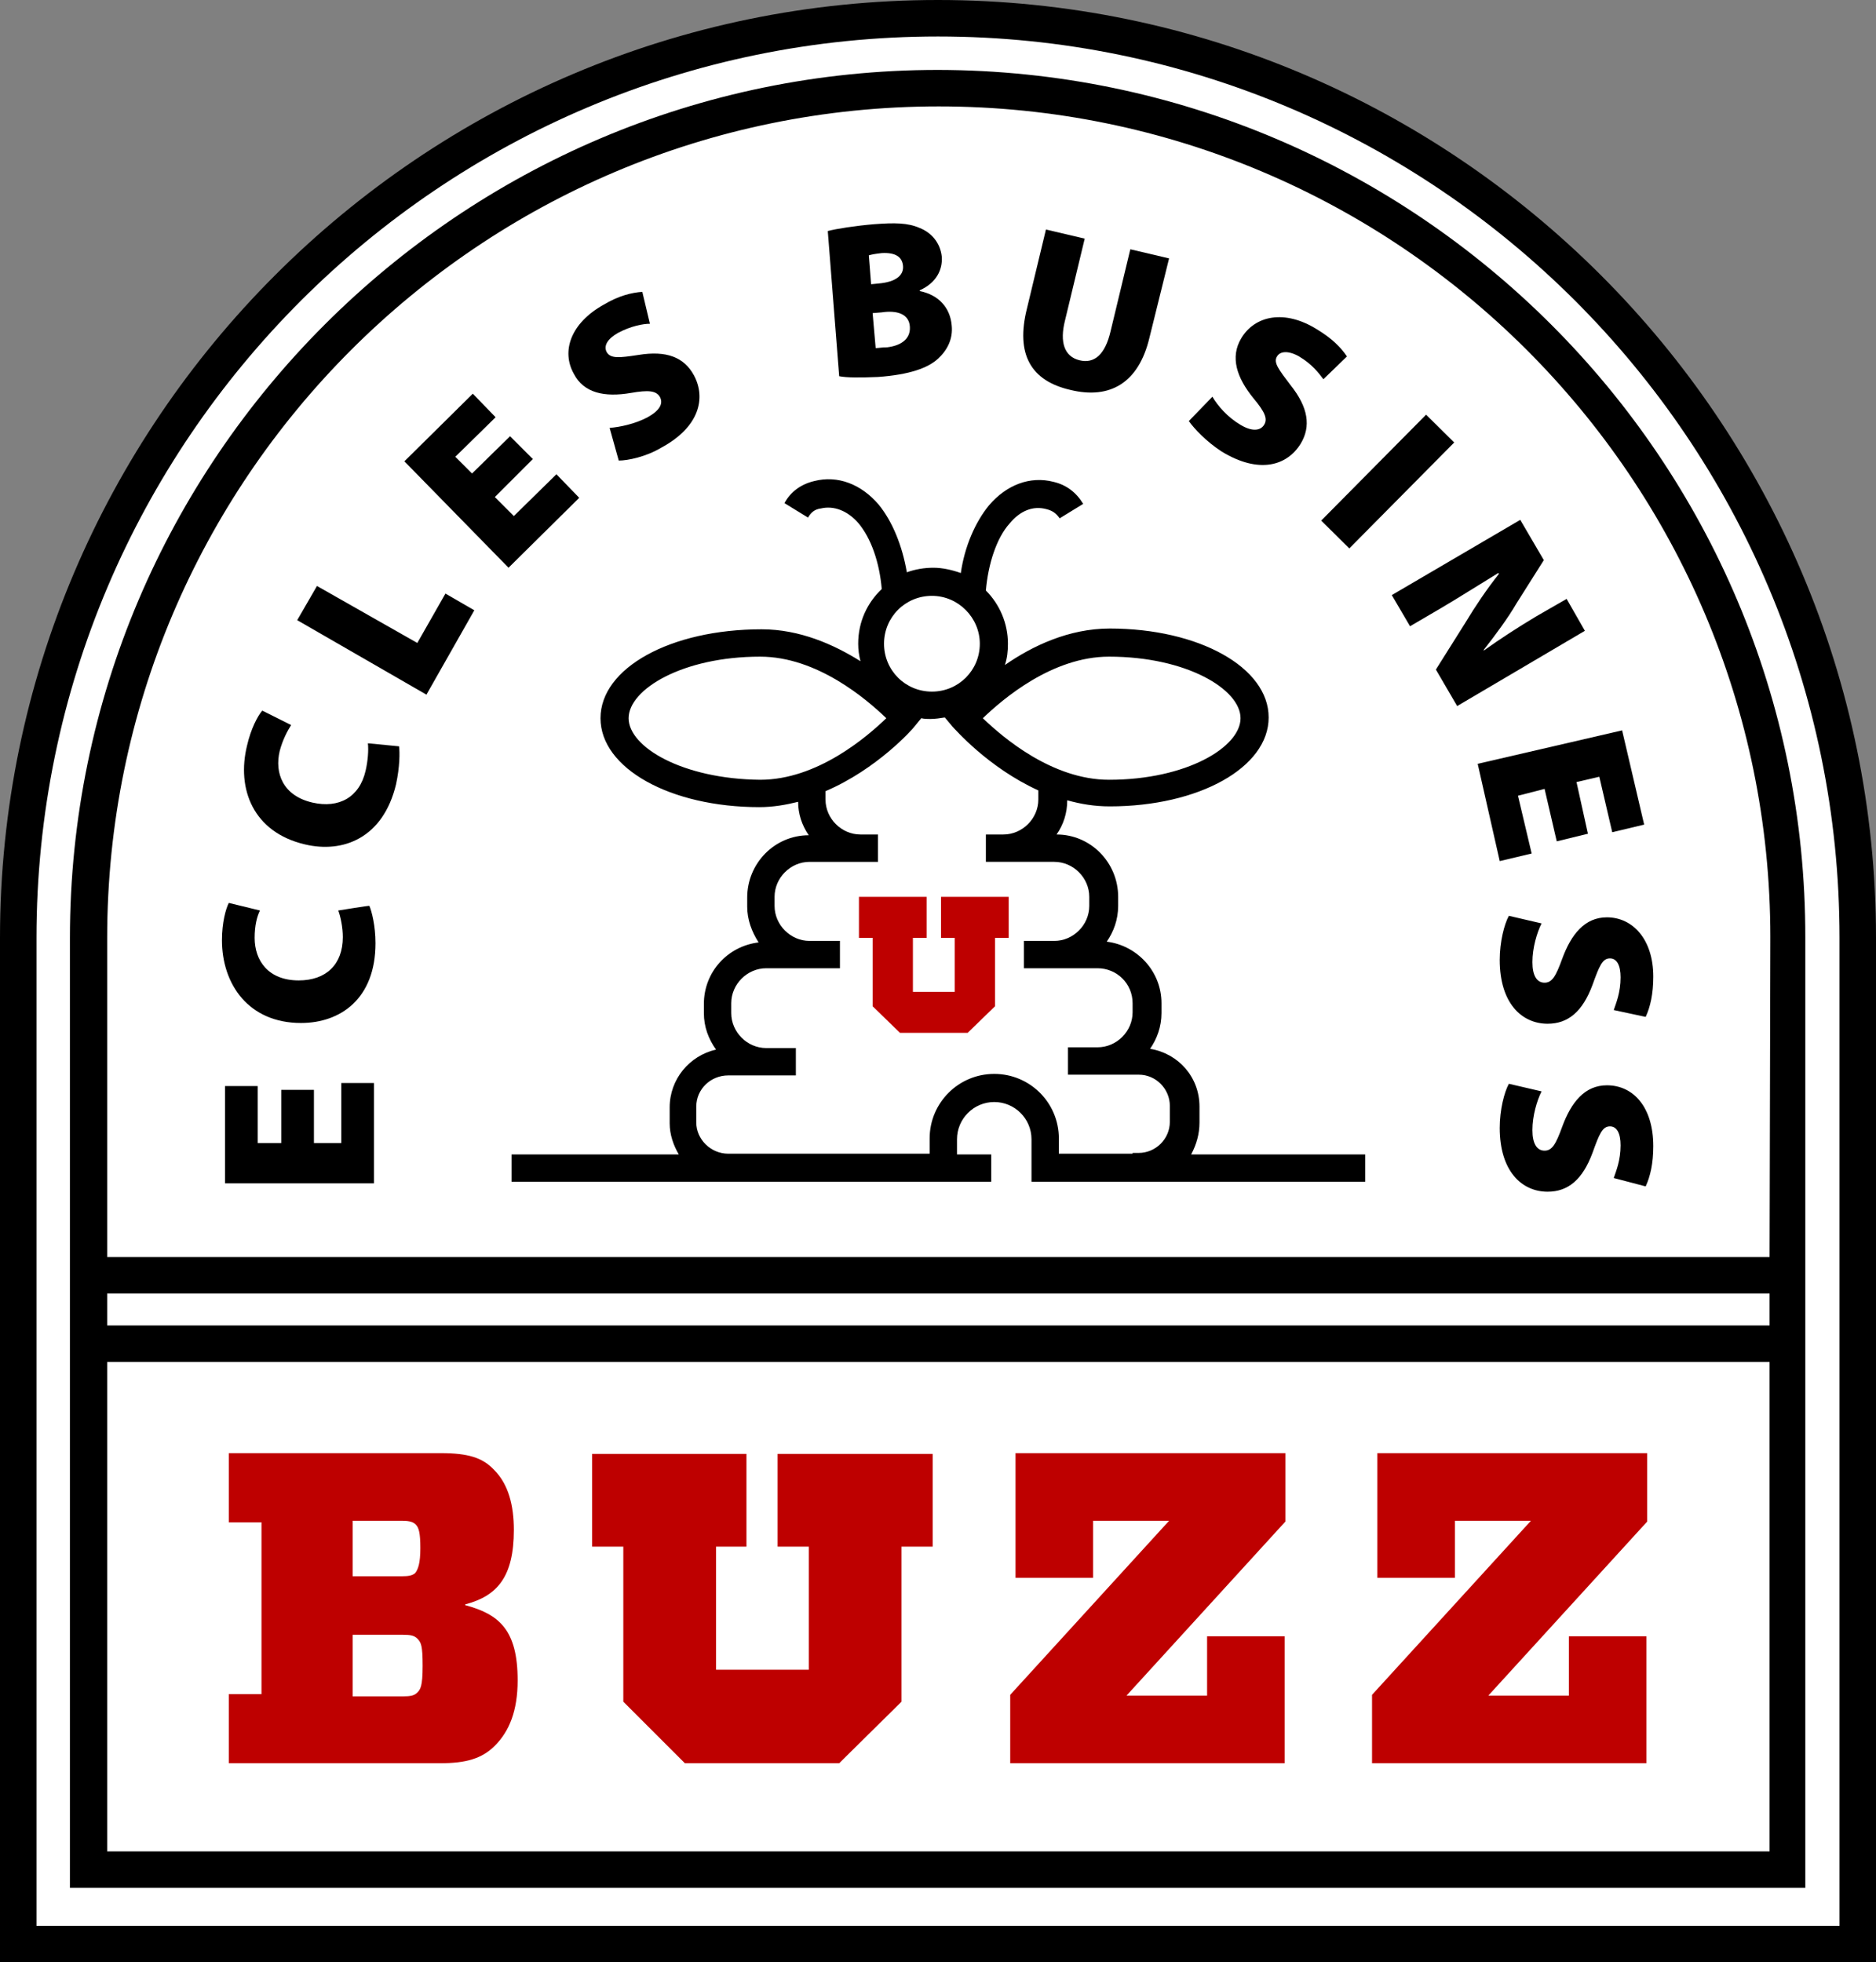 <?xml version="1.0" encoding="UTF-8"?>
<!-- Generator: Adobe Illustrator 28.2.0, SVG Export Plug-In . SVG Version: 6.00 Build 0)  -->
<svg xmlns="http://www.w3.org/2000/svg" xmlns:xlink="http://www.w3.org/1999/xlink" version="1.1" id="Layer_1" x="0px" y="0px" viewBox="0 0 246.8 258.2" style="enable-background:new 0 0 246.8 258.2;" xml:space="preserve">
<rect x="0" y="0" width="246.8" height="258.2" fill="#808080" stroke="none"/>
<style type="text/css">
	.st0{fill:#FFFFFF;}
	.st1{fill:#BE0000;}
</style>
<path class="st0" d="M2.4,255.9V123.4c0-66.7,54.3-121,121-121s121,54.3,121,121v132.4H2.4z"></path>
<polygon class="st1" points="77.9,191.3 77.9,203.5 82,203.5 82,223.9 90.1,232 110.4,232 118.6,223.9 118.6,203.5 122.7,203.5   122.7,191.3 102.3,191.3 102.3,203.5 106.4,203.5 106.4,219.7 94.2,219.7 94.2,203.5 98.2,203.5 98.2,191.3 77.9,191.3 "></polygon>
<path class="st1" d="M68.1,221.1c0,4-1.1,6.7-3,8.6c-1.7,1.7-3.8,2.3-7.2,2.3H30.1v-9.1h4.3v-22.6h-4.3v-9.1H58c3.6,0,5.5,0.6,7,2.2  c1.9,1.9,2.6,4.7,2.6,7.9c0,6.2-2.2,8.7-6.4,9.8v0.1C65.7,212.4,68.1,214.5,68.1,221.1L68.1,221.1z M52.8,207.4c1,0,1.4-0.1,1.8-0.4  c0.4-0.5,0.7-1.3,0.7-3.3s-0.2-2.7-0.6-3.1c-0.3-0.3-0.7-0.5-1.8-0.5h-6.5v7.3L52.8,207.4L52.8,207.4z M46.3,223.2H53  c1,0,1.5-0.1,1.9-0.5c0.4-0.4,0.7-0.8,0.7-3.5s-0.2-3.1-0.7-3.6c-0.4-0.4-0.9-0.5-1.9-0.5h-6.6V223.2L46.3,223.2z"></path>
<path class="st1" d="M158.8,223.1v-7.8H169V232h-36.1v-9l20.9-22.9h-10v7.5h-10.2v-16.4h35.5v9l-20.9,22.9H158.8z"></path>
<path class="st1" d="M206.4,223.1v-7.8h10.2V232h-36.1v-9l20.9-22.9h-10v7.5h-10.2v-16.4h35.5v9l-20.9,22.9H206.4L206.4,223.1z"></path>
<path d="M123.4,0C55.4,0,0,55.4,0,123.4v134.9h246.8V123.4C246.8,55.4,191.4,0,123.4,0z M242,253.4H4.8v-130  C4.8,58,58,4.8,123.4,4.8S242,58,242,123.4V253.4L242,253.4z"></path>
<path d="M123.4,9.2C60.5,9.2,9.2,60.5,9.2,123.4v125h228.3v-125C237.6,60.5,186.4,9.3,123.4,9.2L123.4,9.2z M14.1,170.2h218.7v4.2  H14.1V170.2z M14.1,243.6v-64.4h218.7v64.4H14.1z M232.8,165.4H14.1v-42c0-60.3,49-109.4,109.4-109.4s109.4,49,109.4,109.3  L232.8,165.4L232.8,165.4z"></path>
<polygon points="44.9,150.4 41.3,150.4 41.3,143.4 37,143.4 37,150.4 33.9,150.4 33.9,142.9 29.6,142.9 29.6,155.7 49.2,155.7   49.2,142.5 44.9,142.5 "></polygon>
<path d="M44.5,119.8c0.3,0.8,0.6,2.2,0.6,3.5c0,3.6-2.2,5.7-5.8,5.7c-4,0-5.8-2.6-5.8-5.6c0-1.6,0.3-2.8,0.7-3.6l-4.1-1  c-0.4,0.8-0.9,2.6-0.9,4.9c0,5.8,3.5,10.9,10.4,10.9c5.2,0,9.8-3.2,9.8-10.5c0-2.3-0.5-4.2-0.8-4.9  C48.7,119.1,44.6,119.8,44.5,119.8z"></path>
<path d="M48.4,97.8c0.1,0.9,0,2.3-0.3,3.6c-0.8,3.5-3.5,5-7,4.2c-3.9-0.9-5-3.9-4.3-6.8c0.4-1.5,1-2.6,1.5-3.4l-3.8-1.9  c-0.6,0.7-1.5,2.4-2,4.6c-1.4,5.7,0.8,11.4,7.6,13c5,1.2,10.3-0.8,12-7.9c0.5-2.3,0.5-4.2,0.4-5L48.4,97.8L48.4,97.8z"></path>
<polygon points="54.9,84.6 41.7,77.1 39.1,81.6 56.1,91.4 62.4,80.3 58.6,78.1 "></polygon>
<polygon points="73.2,62.4 67.6,67.9 65.1,65.4 70.1,60.4 67.1,57.4 62.1,62.3 59.9,60.1 65.2,54.9 62.2,51.8 53.2,60.7 66.9,74.7   76.2,65.5 "></polygon>
<path d="M83,51.7c2.3-0.4,3.3-0.3,3.8,0.5c0.5,0.9,0,1.8-1.6,2.7c-1.7,0.9-3.7,1.3-5,1.4l1.2,4.3c1.2,0,3.6-0.5,5.6-1.7  c5-2.7,5.9-6.5,4.3-9.5c-1.3-2.4-3.6-3.3-7.3-2.7c-2.6,0.4-3.7,0.5-4.2-0.4c-0.4-0.8,0.1-1.7,1.5-2.5c1.7-0.9,3.3-1.2,4.2-1.2  l-1-4.2c-1.4,0.1-3.1,0.5-5.1,1.7c-4.3,2.4-5.6,6.1-3.9,9.1C76.8,51.7,79.5,52.3,83,51.7L83,51.7z"></path>
<path d="M115.5,49.6c4.2-0.3,6.6-1.2,7.9-2.4c1.2-1.1,2-2.6,1.8-4.4c-0.2-2.3-1.7-4-4.2-4.5v-0.1c2.2-1,3-2.7,2.9-4.4  c-0.2-1.9-1.4-3.2-2.9-3.8c-1.6-0.7-3.3-0.7-6-0.5c-2.4,0.2-5,0.6-6.1,0.9l1.5,19.1C111.4,49.7,113.1,49.7,115.5,49.6L115.5,49.6z   M119.7,43c0.1,1.7-1.3,2.5-3,2.7c-0.7,0-1.1,0.1-1.5,0.1l-0.4-4.6l1.2-0.1C118,40.8,119.6,41.3,119.7,43L119.7,43z M116,33.3  c1.8-0.1,2.7,0.5,2.8,1.7c0.1,1.2-0.9,2.1-3.2,2.3l-1,0.1l-0.3-3.8C114.6,33.5,115.1,33.4,116,33.3z"></path>
<path d="M140.8,51.3c5.3,1.3,9-1,10.4-6.8l2.6-10.5l-5.1-1.2l-2.6,10.8c-0.7,3-2.1,4.3-4.1,3.8c-2-0.5-2.6-2.4-1.9-5.2l2.6-10.8  l-5.1-1.2l-2.5,10.4C133.6,46.6,135.6,50.1,140.8,51.3L140.8,51.3z"></path>
<path d="M160.7,59.4c4.9,3,8.6,1.9,10.4-1c1.4-2.3,1-4.8-1.3-7.7c-1.6-2.1-2.3-3-1.8-3.8c0.4-0.7,1.5-0.8,2.9,0c1.7,1,2.6,2.2,3.2,3  l3.1-3c-0.8-1.2-2-2.4-4-3.6c-4.2-2.6-8.1-1.8-9.9,1.2c-1.5,2.5-0.6,5.2,1.6,7.9c1.5,1.8,1.9,2.7,1.4,3.5c-0.5,0.8-1.6,0.9-3.1,0  c-1.7-1-3-2.5-3.7-3.7l-3.1,3.2C157.1,56.4,158.7,58.1,160.7,59.4L160.7,59.4z"></path>
<rect x="172.7" y="60.8" transform="matrix(0.704 -0.711 0.711 0.704 9.003 148.484)" width="19.6" height="5.2"></rect>
<path d="M206.1,78.8l-4,2.3c-2.5,1.5-4.8,3-6.9,4.5l0-0.1c1.5-1.9,3.2-4.2,4.3-6.1l3.6-5.7l-3.1-5.3l-16.9,9.9l2.4,4.1l4.1-2.4  c2.7-1.6,5.2-3.2,7.5-4.6l0.1,0.1c-1.6,2-3.2,4.4-4.4,6.4l-3.9,6.2l2.8,4.8l16.8-9.9L206.1,78.8L206.1,78.8z"></path>
<polygon points="199.7,104.7 203.2,103.8 204.8,110.7 208.9,109.7 207.4,102.9 210.4,102.2 212.1,109.5 216.3,108.5 213.4,96.1   194.4,100.5 197.3,113.3 201.5,112.3 "></polygon>
<path d="M216.5,133.8c0.6-1.3,1-3,1-5.3c0-4.9-2.7-7.8-6.1-7.8c-2.9,0-4.7,2.2-5.9,5.5c-0.8,2.2-1.3,3.1-2.3,3.1s-1.6-0.9-1.6-2.7  c0-1.9,0.6-3.9,1.2-5.1l-4.3-1c-0.6,1.1-1.2,3.4-1.2,5.8c0,5.7,2.9,8.4,6.3,8.4c2.7,0,4.6-1.6,5.9-5.1c0.9-2.5,1.3-3.5,2.3-3.5  c0.9,0,1.4,0.9,1.4,2.5c0,2-0.6,3.4-0.9,4.3L216.5,133.8L216.5,133.8z"></path>
<path d="M211.4,142.8c-2.9,0-4.7,2.2-5.9,5.5c-0.8,2.2-1.3,3.1-2.3,3.1s-1.6-0.9-1.6-2.7c0-1.9,0.6-3.9,1.2-5.1l-4.3-1  c-0.6,1.1-1.2,3.4-1.2,5.8c0,5.7,2.9,8.4,6.3,8.4c2.7,0,4.6-1.6,5.9-5.1c0.9-2.5,1.3-3.5,2.3-3.5c0.9,0,1.4,0.9,1.4,2.5  c0,2-0.6,3.4-0.9,4.3l4.2,1.1c0.6-1.3,1-3,1-5.3C217.5,145.7,214.9,142.8,211.4,142.8L211.4,142.8z"></path>
<path d="M157.8,147.7v-2.1c0-3.9-2.8-7-6.5-7.6c0.9-1.3,1.5-2.9,1.5-4.7V132c0-4.2-3.2-7.6-7.2-8.1c0.9-1.3,1.5-2.9,1.5-4.7V118  c0-4.5-3.6-8.2-8.1-8.2c0.9-1.3,1.4-2.8,1.4-4.5c1.8,0.5,3.6,0.8,5.6,0.8c11.7,0,20.9-5.1,20.9-11.7s-9.2-11.7-20.9-11.7  c-5.4,0-10.2,2.3-13.8,4.8c0.3-0.9,0.4-1.8,0.4-2.8c0-2.7-1.1-5.2-2.9-7c0.3-3.5,1.4-6.9,3.1-8.8c1.4-1.7,3.1-2.4,4.9-1.9  c0.8,0.2,1.3,0.6,1.7,1.2l3.1-1.9c-0.9-1.5-2.2-2.5-3.9-2.9c-3.1-0.8-6.2,0.4-8.5,3.1c-1.8,2.2-3.2,5.4-3.7,8.9  c-1.1-0.4-2.4-0.7-3.6-0.7s-2.4,0.2-3.5,0.6c-0.6-3.5-1.9-6.7-3.7-8.9c-2.3-2.7-5.4-3.9-8.5-3.1c-1.7,0.4-3.1,1.4-3.9,2.9l3.1,1.9  c0.4-0.7,0.9-1.1,1.7-1.2c1.7-0.4,3.5,0.3,4.9,1.9c1.7,2,2.8,5.2,3.1,8.7c-1.9,1.8-3.1,4.3-3.1,7.2c0,0.8,0.1,1.5,0.3,2.3  c-3.5-2.2-8-4.2-13-4.2C88.2,82.8,79,87.9,79,94.5s9.2,11.7,20.9,11.7c1.8,0,3.5-0.3,5.1-0.7c0,1.6,0.5,3.1,1.4,4.4  c-4.5,0-8.1,3.7-8.1,8.2v1.2c0,1.7,0.6,3.3,1.5,4.7c-4.1,0.5-7.2,3.9-7.2,8.1v1.2c0,1.8,0.6,3.4,1.6,4.8c-3.5,0.8-6.1,3.9-6.1,7.6  v2.1c0,1.5,0.5,2.9,1.2,4.1h-22v3.6h63.1v-3.6h-4.5v-2c0-2.7,2.2-4.9,4.9-4.9s4.9,2.2,4.9,4.9l0,5.6h43.9v-3.6h-22.9  C157.4,150.6,157.8,149.2,157.8,147.7L157.8,147.7z M163.2,94.5c0,3.8-7.1,8.1-17.3,8.1c-7.5,0-14-5.6-16.6-8.1  c2.6-2.5,9.1-8.1,16.6-8.1C156.1,86.4,163.2,90.7,163.2,94.5z M128.9,84.7c0,3.5-2.8,6.3-6.3,6.3s-6.3-2.8-6.3-6.3s2.8-6.3,6.3-6.3  S128.9,81.3,128.9,84.7z M82.7,94.5c0-3.8,7.1-8.1,17.3-8.1c7.5,0,14,5.6,16.6,8.1c-2.6,2.5-9.1,8.1-16.6,8.1  C89.8,102.5,82.7,98.3,82.7,94.5z M149,151.8h-9.7v-2c0-4.7-3.8-8.5-8.5-8.5s-8.5,3.8-8.5,8.5v2H95.8c-2.3,0-4.2-1.9-4.2-4.1v-2.1  c0-2.3,1.9-4.1,4.2-4.1h6.5h2.4v-3.6h-3.9c-2.5,0-4.6-2.1-4.6-4.6V132c0-2.5,2.1-4.6,4.6-4.6h9.7v-3.6h-4c-2.5,0-4.6-2.1-4.6-4.6  V118c0-2.5,2.1-4.6,4.6-4.6h9v-3.6h-2.3c-2.5,0-4.6-2.1-4.6-4.6v-1.1c6.8-2.9,11.5-8.2,11.7-8.5l0.9-1.1c0.4,0.1,0.8,0.1,1.2,0.1  c0.6,0,1.3-0.1,1.9-0.2l1,1.2c0.3,0.3,4.7,5.4,11.3,8.4h0v1.2c0,2.5-2.1,4.6-4.6,4.6h-2.3v3.6h9c2.5,0,4.6,2.1,4.6,4.6v1.2  c0,2.5-2.1,4.6-4.6,4.6h-4v3.6h9.7c2.5,0,4.6,2,4.6,4.6v1.2c0,2.5-2.1,4.6-4.6,4.6h-3.9v3.6h1.8h7.5c2.3,0,4.1,1.9,4.1,4.1v2.1  c0,2.3-1.9,4.1-4.1,4.1H149L149,151.8z"></path>
<polygon class="st1" points="113,118 113,123.4 114.8,123.4 114.8,132.4 118.4,135.9 127.3,135.9 130.9,132.4 130.9,123.4   132.7,123.4 132.7,118 123.8,118 123.8,123.4 125.6,123.4 125.6,130.5 120.1,130.5 120.1,123.4 121.9,123.4 121.9,118 113,118 "></polygon>
</svg>
